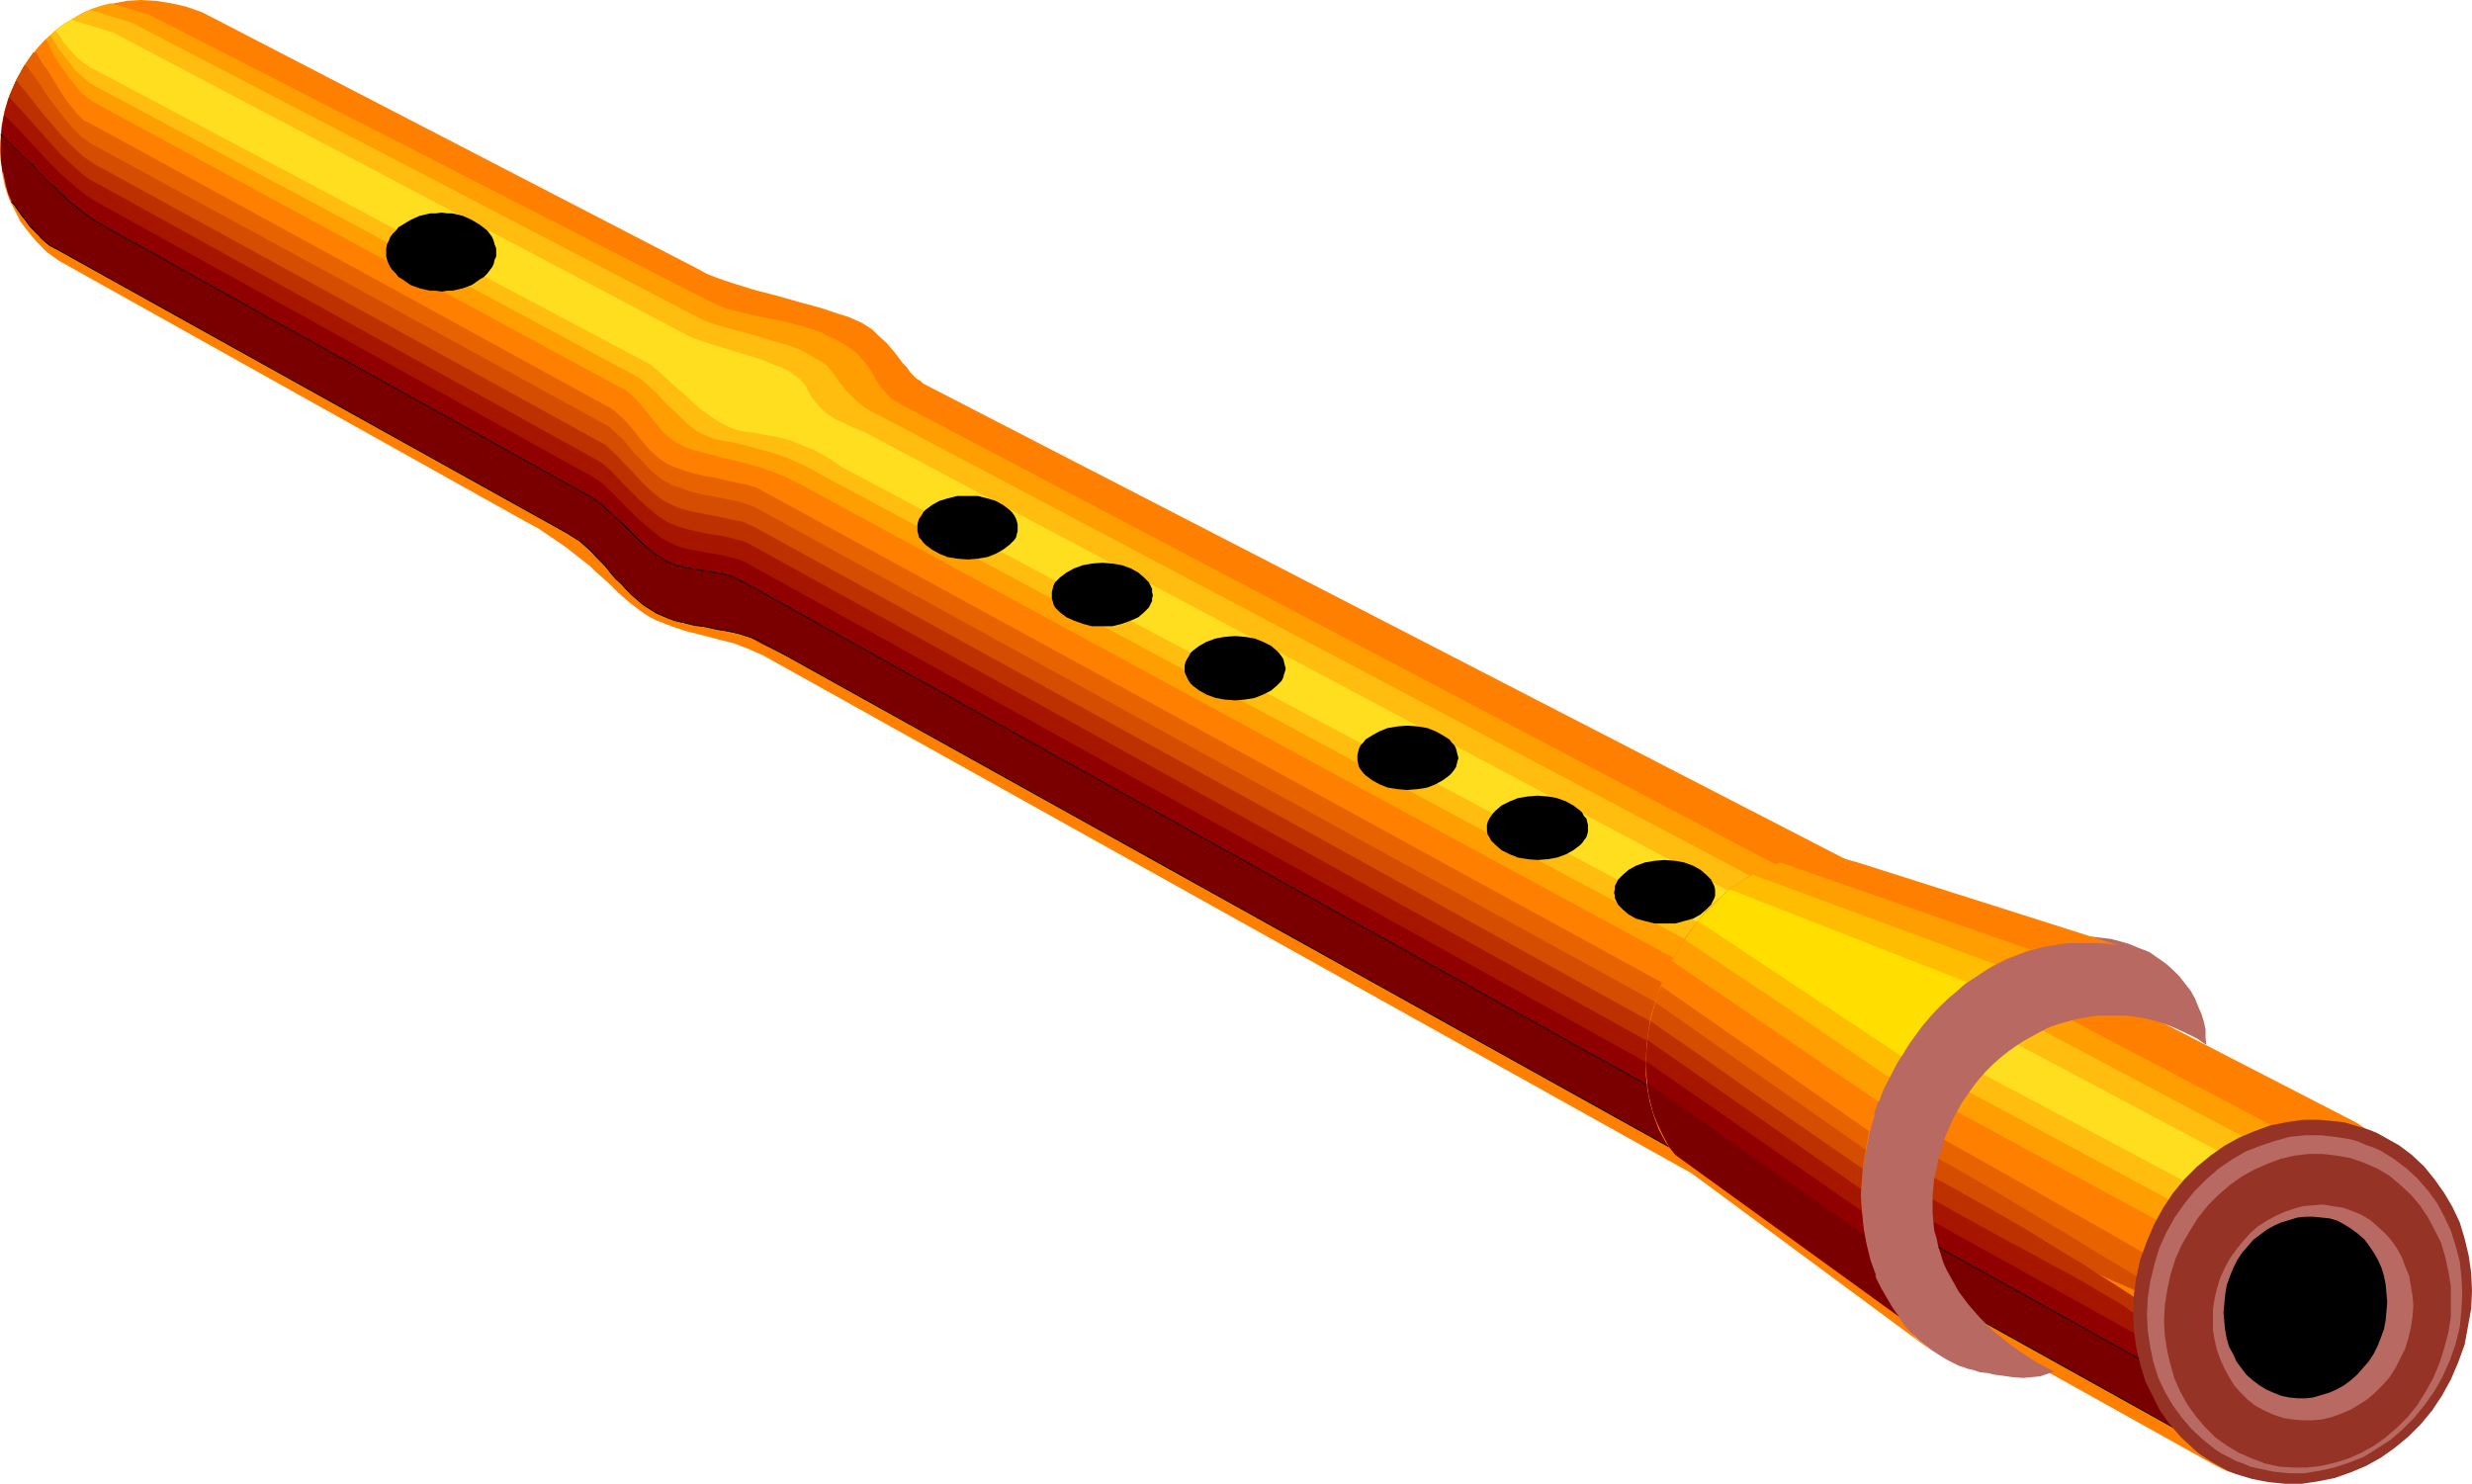 <?xml version="1.0" encoding="UTF-8" standalone="no"?>
<svg
   version="1.0"
   width="129.724mm"
   height="77.877mm"
   id="svg37"
   sodipodi:docname="Piccolo 1.wmf"
   xmlns:inkscape="http://www.inkscape.org/namespaces/inkscape"
   xmlns:sodipodi="http://sodipodi.sourceforge.net/DTD/sodipodi-0.dtd"
   xmlns="http://www.w3.org/2000/svg"
   xmlns:svg="http://www.w3.org/2000/svg">
  <sodipodi:namedview
     id="namedview37"
     pagecolor="#ffffff"
     bordercolor="#000000"
     borderopacity="0.25"
     inkscape:showpageshadow="2"
     inkscape:pageopacity="0.0"
     inkscape:pagecheckerboard="0"
     inkscape:deskcolor="#d1d1d1"
     inkscape:document-units="mm" />
  <defs
     id="defs1">
    <pattern
       id="WMFhbasepattern"
       patternUnits="userSpaceOnUse"
       width="6"
       height="6"
       x="0"
       y="0" />
  </defs>
  <path
     style="fill:#ff8000;fill-opacity:1;fill-rule:evenodd;stroke:none"
     d="M 40.077,2.423 36.845,1.292 33.936,0.646 30.866,0.162 27.957,0 25.21,0.162 22.624,0.646 20.038,1.292 17.614,2.1 15.352,3.231 13.251,4.523 11.15,5.977 9.373,7.593 7.595,9.37 5.979,11.308 4.686,13.247 3.394,15.508 2.424,17.609 1.454,20.032 0.808,22.293 0.323,24.717 0.162,27.14 0,29.724 l 0.162,2.423 0.323,2.423 0.485,2.423 0.808,2.423 1.131,2.262 1.131,2.262 1.616,2.1 1.616,1.939 2.101,2.1 2.262,1.615 92.758,51.856 2.424,1.292 2.101,1.454 1.939,1.292 1.616,1.131 1.616,1.292 1.454,1.131 1.454,1.131 1.131,1.131 2.424,2.1 2.101,2.1 2.424,2.1 1.293,0.969 1.293,0.969 1.293,0.808 1.293,0.646 2.909,1.131 2.909,0.969 3.232,0.808 3.07,0.808 3.232,0.808 2.909,1.131 1.454,0.646 1.454,0.646 288.132,160.738 1.293,0.646 1.131,0.485 1.293,0.323 1.293,0.323 1.293,0.323 1.454,0.162 h 1.293 l 1.454,-0.162 2.747,-0.323 2.747,-0.646 2.909,-1.131 2.747,-1.292 2.747,-1.454 2.747,-1.939 2.586,-1.939 2.424,-2.262 2.424,-2.585 2.262,-2.585 1.939,-2.746 1.939,-2.908 1.778,-3.069 1.293,-3.069 1.293,-3.231 0.97,-3.231 0.485,-3.231 0.323,-3.231 v -3.392 l -0.162,-1.615 -0.162,-1.615 -0.323,-1.454 -0.485,-1.777 -0.485,-1.454 -0.646,-1.615 -0.808,-1.454 -0.808,-1.615 -0.97,-1.454 -1.131,-1.454 -1.131,-1.292 -1.293,-1.454 -1.454,-1.292 -1.616,-1.454 -1.616,-1.292 -1.939,-1.131 -1.939,-1.131 -1.939,-1.292 -284.416,-146.684 -0.485,-0.485 -0.808,-0.485 -0.646,-0.646 -0.646,-0.646 -0.646,-0.969 -0.808,-0.808 -1.454,-1.939 -1.616,-1.939 -1.939,-1.777 -0.97,-0.969 -0.97,-0.646 -1.293,-0.808 -1.131,-0.485 -1.454,-0.646 -1.616,-0.485 -1.939,-0.646 -1.939,-0.646 -4.202,-1.131 -4.525,-1.292 -4.363,-1.131 -4.202,-1.292 -1.939,-0.646 -1.778,-0.646 -1.616,-0.646 -1.454,-0.808 z"
     id="path1" />
  <path
     style="fill:#ff9e00;fill-opacity:1;fill-rule:evenodd;stroke:none"
     d="M 8.726,8.077 10.019,6.946 11.474,5.654 13.09,4.523 14.706,3.554 16.322,2.585 18.099,1.777 20.038,1.131 21.978,0.646 29.573,2.908 141.4,60.095 l 1.131,0.485 1.454,0.646 1.616,0.323 1.616,0.485 3.717,0.808 4.04,0.808 3.878,0.969 2.101,0.646 1.939,0.646 1.778,0.969 1.778,0.808 1.778,1.131 1.616,1.131 0.97,1.131 1.131,1.292 0.97,1.454 0.808,1.454 0.808,1.292 1.131,1.292 0.97,1.131 1.293,0.808 283.123,148.945 2.101,1.131 3.555,2.1 1.778,0.969 1.454,0.969 1.616,1.131 2.586,1.939 1.293,0.969 1.131,0.969 0.97,0.808 0.97,0.969 1.616,1.777 1.293,1.777 0.97,1.777 0.808,1.615 0.323,1.454 0.323,1.454 -0.162,1.454 -0.323,1.292 -0.485,1.131 -0.808,1.131 -0.97,0.969 -1.293,0.969 -1.131,0.646 -1.616,0.646 -1.616,0.485 -1.778,0.485 -1.778,0.162 -1.939,0.162 h -2.101 l -2.101,-0.323 -2.262,-0.162 -2.262,-0.646 -2.262,-0.646 -2.262,-0.808 -2.262,-0.969 -2.262,-1.292 -293.627,-159.284 -2.586,-1.292 -2.424,-0.969 -2.747,-0.969 -2.747,-0.808 -5.333,-1.292 -5.494,-1.454 -1.293,-0.485 -1.293,-0.646 -1.131,-0.646 -0.97,-0.808 -0.808,-0.646 -0.808,-0.969 -1.293,-1.615 -1.454,-1.777 -1.454,-1.777 -0.808,-0.808 -0.97,-0.969 -1.131,-0.808 -1.293,-0.646 L 18.422,20.193 17.776,19.709 17.13,19.224 15.837,18.093 14.544,16.478 13.251,14.862 10.827,11.308 9.858,9.693 8.888,8.239 H 8.726 Z"
     id="path2" />
  <path
     style="fill:#ff8000;fill-opacity:1;fill-rule:evenodd;stroke:none"
     d="M 1.454,20.678 2.101,18.901 2.747,17.124 3.555,15.508 4.363,13.893 5.333,12.277 6.464,10.824 7.595,9.37 8.888,7.916 9.05,8.077 h 0.323 l 0.646,1.615 0.808,1.615 1.939,3.716 0.97,1.777 0.97,1.454 0.485,0.646 0.485,0.646 0.485,0.485 0.485,0.323 105.525,57.51 0.97,0.485 0.808,0.485 1.293,1.292 1.131,1.454 0.97,1.454 0.97,1.454 1.131,1.454 1.454,1.292 0.808,0.485 0.808,0.646 0.808,0.323 1.131,0.485 2.262,0.646 2.586,0.485 2.586,0.485 2.586,0.646 2.424,0.485 1.131,0.323 1.131,0.323 0.808,0.323 0.97,0.485 305.908,166.392 2.101,1.292 2.101,0.969 1.939,1.131 1.939,0.969 1.778,0.969 1.616,0.969 1.454,0.969 1.454,0.808 1.293,0.808 1.131,0.808 1.131,0.646 1.131,0.808 0.808,0.485 0.97,0.808 0.646,0.485 0.646,0.485 -1.293,1.939 -1.454,1.777 -1.131,-0.162 -1.131,-0.323 -1.131,-0.323 -1.293,-0.323 -2.747,-0.808 -2.909,-1.131 -3.07,-1.454 -3.232,-1.454 -3.394,-1.615 -3.394,-1.777 L 15.352,28.917 4.848,23.263 3.07,21.97 Z"
     id="path3" />
  <path
     style="fill:#ffbd0f;fill-opacity:1;fill-rule:evenodd;stroke:none"
     d="m 10.019,6.946 1.616,-1.454 1.939,-1.292 1.939,-1.131 2.262,-1.131 8.403,2.585 56.56,29.401 56.722,29.563 1.616,0.646 1.616,0.485 3.555,0.969 3.555,0.969 3.717,1.131 3.394,0.969 1.616,0.646 1.616,0.808 1.293,0.808 1.454,0.808 1.131,0.808 0.97,1.131 0.808,1.131 0.808,1.131 0.97,1.292 1.131,1.131 1.293,1.292 1.454,1.131 1.616,0.969 1.616,0.808 143.016,75.603 142.854,75.603 1.939,1.131 1.939,0.969 1.778,0.969 1.778,1.131 1.616,0.808 1.454,0.969 1.454,0.969 1.454,0.969 1.131,0.808 1.293,0.969 2.101,1.615 1.778,1.615 1.616,1.454 1.131,1.454 0.97,1.292 0.646,1.292 0.485,1.131 0.162,0.969 v 0.969 l -0.323,0.808 -0.485,0.808 -0.646,0.646 -0.808,0.485 -1.131,0.323 -1.131,0.323 -1.454,0.162 -1.454,0.162 h -1.616 l -1.616,-0.162 -1.939,-0.323 -1.939,-0.485 -2.101,-0.485 -1.939,-0.646 -2.262,-0.808 -2.101,-0.969 -2.262,-0.969 -2.262,-1.292 -147.379,-79.319 -147.541,-79.319 -2.262,-1.292 -2.101,-0.969 -2.424,-1.131 -2.424,-0.808 -5.171,-1.454 -2.586,-0.646 -2.747,-0.485 -1.454,-0.323 -1.293,-0.485 -1.131,-0.485 -1.131,-0.646 -1.131,-0.808 -0.97,-0.808 -1.778,-1.777 -1.939,-1.777 -1.939,-2.1 -2.101,-1.939 -1.131,-0.969 -1.293,-0.808 L 72.397,45.717 18.907,17.124 17.614,16.316 16.322,15.185 15.029,14.054 13.898,12.601 12.766,11.147 11.635,9.693 10.827,8.239 Z"
     id="path4" />
  <path
     style="fill:#ffde1f;fill-opacity:1;fill-rule:evenodd;stroke:none"
     d="m 10.989,6.139 1.454,-1.292 1.616,-0.969 8.403,2.585 114.897,60.58 3.878,1.292 3.717,1.131 3.717,1.131 1.616,0.485 1.778,0.646 1.454,0.646 1.454,0.485 1.293,0.646 1.131,0.808 0.97,0.646 0.808,0.808 0.646,0.808 0.323,0.808 0.808,1.292 0.808,1.131 0.97,1.131 1.293,1.131 1.454,0.969 1.778,0.808 1.939,0.969 2.101,0.808 288.617,153.307 2.747,1.454 2.747,1.454 2.586,1.454 2.262,1.292 2.101,1.292 2.101,1.131 1.778,1.131 1.778,1.131 1.454,0.969 1.454,0.969 1.131,0.969 1.131,0.808 0.97,0.808 0.808,0.646 0.646,0.646 0.485,0.646 -0.162,1.454 -0.323,1.454 h -0.808 -0.646 l -1.131,-0.162 -0.97,-0.162 -1.131,-0.323 -1.131,-0.323 -1.454,-0.485 -1.293,-0.485 -1.454,-0.485 -1.616,-0.646 -1.616,-0.808 -1.616,-0.646 -3.555,-1.777 -3.717,-1.939 -296.374,-157.669 -1.939,-1.292 -1.778,-1.131 -2.101,-1.131 -2.101,-0.808 -2.262,-0.969 -2.424,-0.646 -2.747,-0.485 -2.747,-0.485 -1.454,-0.162 -1.293,-0.323 -1.454,-0.485 -1.293,-0.646 -1.131,-0.646 -1.293,-0.808 -2.424,-1.777 -2.262,-2.1 -2.424,-2.1 -2.262,-2.1 -2.586,-2.262 L 19.23,14.054 17.938,13.408 16.806,12.601 15.514,11.631 14.544,10.662 12.605,8.4 11.797,7.108 Z"
     id="path5" />
  <path
     style="fill:#e86300;fill-opacity:1;fill-rule:evenodd;stroke:none"
     d="m 0.808,22.778 0.485,-1.615 0.485,-1.615 0.646,-1.615 0.646,-1.615 0.808,-1.615 0.808,-1.454 0.97,-1.454 0.97,-1.454 0.646,0.162 0.97,1.777 1.293,1.777 2.424,4.039 1.293,1.939 1.454,1.777 0.646,0.808 0.646,0.646 0.646,0.646 0.808,0.323 52.035,28.432 51.874,28.432 0.646,0.485 0.485,0.485 1.293,1.131 1.293,1.454 1.293,1.615 1.293,1.615 1.454,1.615 1.616,1.454 1.778,1.131 0.97,0.485 0.97,0.323 2.424,0.808 2.586,0.646 2.747,0.485 2.586,0.646 2.262,0.485 1.131,0.162 0.808,0.323 0.808,0.162 0.646,0.323 88.718,48.464 88.557,48.464 9.211,5.008 8.888,4.846 8.726,4.846 8.565,4.846 8.242,4.523 8.242,4.685 7.918,4.523 7.757,4.362 7.757,4.362 7.595,4.362 7.434,4.2 7.272,4.2 14.544,8.077 14.382,7.916 0.97,0.485 0.808,0.323 1.454,0.808 1.131,0.646 0.808,0.485 0.485,0.323 0.323,0.323 v 0.323 h -0.323 -0.485 l -0.808,-0.162 -0.97,-0.162 -1.131,-0.323 -1.454,-0.323 -1.616,-0.485 -1.778,-0.646 -1.939,-0.646 -2.101,-0.808 -2.262,-0.808 -2.424,-0.969 -2.586,-0.969 -2.747,-1.131 -2.747,-1.131 -2.909,-1.292 -2.909,-1.292 -3.232,-1.454 -3.07,-1.454 -3.232,-1.454 -3.232,-1.777 -6.787,-3.392 -6.787,-3.716 L 356.489,218.895 309.948,193.855 263.408,168.654 217.029,143.453 193.435,130.529 146.571,104.197 122.977,91.112 68.842,61.711 14.706,32.148 11.958,30.532 9.373,28.755 6.626,26.978 3.878,25.201 2.262,24.07 Z"
     id="path6" />
  <path
     style="fill:#d44d00;fill-opacity:1;fill-rule:evenodd;stroke:none"
     d="M 0.323,25.363 0.646,23.747 0.97,21.97 1.454,20.516 1.939,18.901 2.586,17.285 3.232,15.831 4.04,14.378 4.848,12.924 h 0.323 l 1.454,1.939 1.454,2.1 1.454,2.262 1.616,2.1 1.616,2.1 1.778,2.1 1.616,1.615 0.97,0.646 0.808,0.646 51.389,27.947 51.227,28.109 0.646,0.485 0.485,0.485 1.454,1.292 0.646,0.646 0.646,0.808 1.454,1.777 1.616,1.615 1.454,1.615 1.778,1.454 0.808,0.646 0.97,0.485 0.808,0.485 1.131,0.323 2.262,0.808 2.424,0.646 2.586,0.485 2.586,0.485 2.262,0.485 0.97,0.323 0.97,0.323 0.646,0.162 0.646,0.323 100.838,55.41 100.838,55.41 4.525,2.423 4.363,2.262 4.202,2.423 4.04,2.262 4.04,2.262 3.878,2.1 3.878,2.1 3.555,2.262 3.555,1.939 3.555,2.1 3.394,1.939 3.232,1.939 3.232,1.939 3.232,1.939 5.979,3.554 2.909,1.777 2.909,1.777 5.656,3.392 5.333,3.231 5.171,3.069 5.01,3.069 5.01,2.746 5.01,2.908 4.686,2.585 -0.323,-0.323 -0.646,-0.323 -0.97,-0.646 -1.293,-0.485 -1.293,-0.646 -1.616,-0.808 -1.778,-0.969 -2.101,-0.808 -1.131,-0.485 -1.131,-0.646 -2.424,-1.131 -2.586,-1.131 -2.747,-1.292 -2.909,-1.292 -3.07,-1.292 -3.232,-1.615 -3.394,-1.454 -3.555,-1.615 -3.555,-1.615 -3.878,-1.777 -3.717,-1.939 -4.04,-1.777 -4.04,-1.939 -4.202,-2.1 -4.202,-2.1 -8.565,-4.2 -8.888,-4.523 -8.888,-4.846 -9.05,-5.008 -19.069,-10.177 -19.069,-10.339 -38.299,-20.193 -38.299,-20.355 -19.23,-10.177 -18.907,-10.339 -10.019,-5.493 -9.858,-5.654 -19.554,-11.47 -19.715,-11.308 -9.858,-5.654 -9.858,-5.493 L 67.549,64.78 14.059,35.702 12.605,34.732 11.15,33.763 8.403,31.501 5.656,29.24 2.909,27.14 1.616,26.17 0.97,25.686 Z"
     id="path7" />
  <path
     style="fill:#bd3100;fill-opacity:1;fill-rule:evenodd;stroke:none"
     d="m 0.162,27.947 0.323,-3.069 0.646,-3.069 0.808,-3.069 0.646,-1.292 0.646,-1.454 1.778,2.1 1.778,2.262 1.778,2.262 1.939,2.262 1.939,2.262 2.101,2.1 1.939,1.777 0.97,0.646 1.131,0.808 50.419,27.624 50.419,27.786 0.808,0.485 0.646,0.646 1.454,1.292 1.454,1.615 1.616,1.615 1.616,1.777 1.778,1.777 1.778,1.454 0.808,0.646 0.97,0.485 0.97,0.485 0.97,0.485 2.262,0.646 2.262,0.485 2.586,0.485 2.262,0.485 2.101,0.485 1.131,0.162 0.97,0.323 0.646,0.323 0.808,0.323 112.958,62.195 112.797,62.518 4.363,2.262 4.202,2.262 3.878,2.1 3.717,2.1 3.717,2.1 3.394,1.939 3.394,1.939 3.07,1.939 2.909,1.777 2.909,1.777 2.747,1.615 2.424,1.615 2.586,1.615 2.262,1.454 2.262,1.454 2.101,1.454 1.939,1.292 2.101,1.292 1.778,1.292 1.778,1.131 1.616,1.292 1.616,0.969 3.07,2.1 2.747,1.939 2.747,1.615 2.586,1.615 2.586,1.454 -2.747,-1.615 -2.747,-1.454 -2.909,-1.777 -3.07,-1.615 -3.394,-1.777 -3.555,-1.777 -3.555,-1.939 -3.878,-1.939 -3.878,-2.1 -4.04,-2.1 -4.202,-2.1 -4.363,-2.262 -4.525,-2.262 -4.525,-2.262 -4.686,-2.423 -4.848,-2.423 -4.848,-2.423 -5.01,-2.585 -5.171,-2.585 -5.171,-2.585 -10.504,-5.331 -10.827,-5.654 -10.989,-5.816 -11.15,-5.977 -11.474,-5.977 -11.312,-6.3 -14.706,-8.077 -15.029,-7.754 -60.277,-31.017 -15.029,-7.754 -14.867,-8.077 -8.08,-4.523 -7.918,-4.685 -15.837,-9.693 -15.675,-9.693 -7.918,-4.685 -8.08,-4.523 L 66.094,68.011 13.251,39.094 11.635,38.125 10.181,36.832 7.272,34.248 4.525,31.501 3.07,30.209 1.778,29.078 Z"
     id="path8" />
  <path
     style="fill:#a61500;fill-opacity:1;fill-rule:evenodd;stroke:none"
     d="m 0.162,30.694 v -2.908 l 0.323,-2.908 0.485,-2.908 0.808,-2.746 2.101,2.262 4.202,4.685 2.101,2.423 2.101,2.262 2.262,2.1 2.262,1.939 1.131,0.808 1.293,0.646 49.611,27.463 49.611,27.463 0.808,0.485 0.808,0.646 1.454,1.292 1.616,1.777 1.778,1.777 1.778,1.777 1.939,1.777 1.778,1.454 0.97,0.646 0.97,0.646 1.939,0.808 2.101,0.646 2.262,0.485 2.262,0.485 2.262,0.323 2.101,0.485 1.939,0.485 0.808,0.323 0.646,0.323 125.24,69.303 62.378,34.571 62.539,34.732 4.04,2.1 4.04,2.262 3.717,1.939 3.394,1.939 3.232,1.939 3.07,1.777 2.747,1.777 2.424,1.454 2.424,1.615 2.262,1.454 2.101,1.454 1.778,1.292 1.616,1.131 1.454,1.292 1.454,0.969 1.293,0.969 0.97,0.969 0.97,0.808 0.97,0.808 0.808,0.808 0.646,0.646 0.485,0.646 0.485,0.485 0.323,0.485 0.646,0.808 0.485,0.485 0.162,0.485 h 0.323 l -4.848,-2.585 -4.848,-2.746 -5.01,-2.746 -5.171,-2.908 -5.171,-2.908 -5.333,-2.908 -5.494,-2.908 -5.494,-3.069 -5.656,-2.908 -11.635,-6.3 -11.797,-6.3 -6.141,-3.231 -12.443,-6.623 -12.605,-6.623 -6.464,-3.392 -6.464,-3.554 -13.09,-6.946 -13.251,-7.108 -13.413,-7.27 -13.574,-7.27 -13.574,-7.431 -13.574,-7.593 -10.666,-5.654 -10.827,-5.493 -10.989,-5.331 -10.989,-5.331 -22.139,-10.662 -10.827,-5.654 -10.666,-5.654 -6.302,-3.554 -5.979,-3.716 -5.979,-3.877 -5.979,-4.039 -11.797,-7.916 -5.979,-3.716 -6.302,-3.554 L 64.64,71.08 12.605,42.325 10.827,41.356 9.373,40.063 7.757,38.609 6.302,37.156 3.394,33.925 2.101,32.471 0.646,31.017 Z"
     id="path9" />
  <path
     style="fill:#910000;fill-opacity:1;fill-rule:evenodd;stroke:none"
     d="M 0.485,34.086 0.162,31.178 v -2.746 l 0.162,-2.908 0.485,-2.746 2.262,2.262 2.262,2.423 4.686,5.008 2.262,2.262 2.424,2.1 2.424,1.939 1.293,0.808 1.293,0.808 49.126,27.14 48.803,27.14 0.808,0.485 0.808,0.646 0.808,0.646 0.808,0.808 1.778,1.777 1.778,1.777 1.939,1.939 2.101,1.777 1.939,1.615 0.808,0.646 0.97,0.485 1.939,0.969 2.101,0.646 4.363,0.808 2.101,0.323 1.939,0.485 1.939,0.485 0.808,0.323 0.646,0.323 137.36,76.25 137.037,76.088 2.101,1.131 1.939,1.131 3.717,1.939 3.394,1.939 3.07,1.777 2.909,1.615 2.586,1.615 2.262,1.454 1.939,1.292 1.778,1.292 1.616,1.131 1.293,1.131 1.131,0.969 0.97,0.969 0.646,0.808 0.485,0.646 0.485,0.485 0.162,0.646 v 0.323 l -0.162,0.485 -0.162,0.162 -0.485,0.162 -0.485,0.162 h -1.293 l -0.808,-0.162 -0.808,-0.162 -0.808,-0.323 -1.131,-0.323 -1.939,-0.808 -2.262,-1.131 -13.898,-7.754 -14.059,-7.916 -14.382,-7.916 -14.544,-8.077 -14.867,-8.077 -14.867,-8.239 -15.029,-8.239 -15.352,-8.4 -15.514,-8.4 -15.352,-8.4 -15.675,-8.562 -15.837,-8.723 -31.512,-17.285 -31.835,-17.608 -3.232,-1.615 -3.232,-1.615 -6.787,-3.231 -6.787,-2.908 -6.949,-2.908 -7.11,-3.069 -6.787,-2.908 -6.787,-3.231 -3.232,-1.615 -3.232,-1.777 -2.262,-1.131 -2.101,-1.454 -4.202,-2.746 -4.04,-3.069 -4.04,-3.231 -3.878,-3.069 -4.202,-3.069 -4.04,-2.746 -2.101,-1.292 -2.262,-1.292 L 63.186,74.15 11.635,45.879 10.181,44.748 8.726,43.617 7.272,42.163 5.818,40.548 3.07,37.156 1.778,35.54 Z"
     id="path10" />
  <path
     style="fill:#7a0000;fill-opacity:1;fill-rule:evenodd;stroke:none"
     d="M 2.262,39.902 1.616,38.448 1.131,36.671 0.808,35.055 0.485,33.44 0.162,31.825 V 30.048 28.432 26.817 l 4.848,4.846 4.848,4.846 2.586,2.262 2.424,2.262 2.586,1.939 2.747,1.615 96.313,53.633 0.97,0.485 0.97,0.646 1.939,1.615 1.939,1.777 1.939,1.939 1.939,1.939 1.939,1.777 1.939,1.615 1.131,0.646 0.808,0.646 1.939,0.808 1.939,0.485 1.939,0.485 3.878,0.485 1.939,0.485 1.939,0.485 1.939,0.969 298.636,166.231 2.101,1.131 2.101,1.131 1.939,1.131 1.939,0.969 1.778,0.969 1.616,0.969 1.616,0.808 1.293,0.969 -2.909,1.131 -2.909,1.131 -2.909,0.646 -1.454,0.162 h -1.293 l -3.555,-1.615 -3.394,-1.939 -290.556,-161.707 -1.131,-0.646 -1.293,-0.485 -2.586,-0.808 -2.747,-0.485 -2.909,-0.646 -2.909,-0.485 -2.909,-0.646 -2.586,-0.808 -1.131,-0.485 -1.131,-0.485 -1.293,-0.808 -1.293,-0.808 -2.262,-1.939 -2.101,-2.1 -2.101,-2.262 -1.939,-2.262 -2.262,-2.262 -2.101,-1.939 -1.293,-0.808 -1.293,-0.808 L 10.989,49.272 9.696,48.625 8.565,47.656 7.434,46.525 6.302,45.394 4.202,42.648 Z"
     id="path11" />
  <path
     style="fill:none;stroke:#000000;stroke-width:0.162px;stroke-linecap:round;stroke-linejoin:round;stroke-miterlimit:4;stroke-dasharray:none;stroke-opacity:1"
     d="m 2.262,40.063 0.646,0.646 0.646,0.969 0.808,1.131 0.808,0.969 0.646,0.969 0.808,0.808 0.97,0.969 0.646,0.808 0.97,0.808 0.808,0.646 0.97,0.485 101.323,56.38 1.293,0.808 1.293,0.808 1.131,0.969 1.131,0.969 0.97,1.131 1.131,1.131 0.97,0.969 0.97,1.292 0.97,1.131 1.131,0.969 0.97,1.131 1.131,1.131 1.131,0.969 1.131,0.969 1.293,0.808 1.293,0.808 1.131,0.485 1.131,0.485 1.293,0.485 1.454,0.323 1.293,0.323 1.293,0.323 1.616,0.162 1.454,0.323 1.454,0.323 1.454,0.162 1.454,0.323 1.293,0.323 1.454,0.485 1.131,0.323 1.293,0.485 1.131,0.646 290.556,161.707 4.525,2.423 2.424,1.131 -2.424,-1.131 -4.525,-2.423 -290.556,-161.707 -1.131,-0.646 -1.293,-0.485 -1.131,-0.323 -1.454,-0.485 -1.293,-0.323 -1.454,-0.323 -1.454,-0.162 -1.454,-0.323 -1.454,-0.323 -1.616,-0.162 -1.293,-0.323 -1.293,-0.323 -1.454,-0.323 -1.293,-0.485 -1.131,-0.485 -1.131,-0.485 -1.293,-0.808 -1.293,-0.808 -1.131,-0.969 -1.131,-0.969 -1.131,-1.131 -0.97,-1.131 -1.131,-0.969 -0.97,-1.131 -0.97,-1.292 -0.97,-0.969 -1.131,-1.131 -0.97,-1.131 -1.131,-0.969 -1.131,-0.969 -1.293,-0.808 -1.293,-0.808 L 10.989,49.272 10.019,48.787 9.211,48.141 8.242,47.333 7.595,46.525 6.626,45.556 5.818,44.748 5.171,43.779 4.363,42.81 3.555,41.679 2.909,40.71 2.262,40.063"
     id="path12" />
  <path
     style="fill:none;stroke:#000000;stroke-width:0.162px;stroke-linecap:round;stroke-linejoin:round;stroke-miterlimit:4;stroke-dasharray:none;stroke-opacity:1"
     d="m 460.559,289.813 -1.131,-0.808 -5.979,-3.392 -7.272,-3.877 -298.636,-166.231 -0.97,-0.485 -0.97,-0.485 -0.97,-0.323 -0.97,-0.323 -0.808,-0.162 -0.97,-0.162 -0.97,-0.162 -1.131,-0.162 -0.97,-0.162 -0.97,-0.162 -0.97,-0.162 -0.97,-0.162 -0.97,-0.323 -0.97,-0.162 -0.97,-0.485 -0.97,-0.323 -0.97,-0.808 -0.97,-0.485 -0.97,-0.808 -0.97,-0.808 -0.97,-0.808 -0.97,-0.969 -0.97,-0.969 -0.97,-0.969 -0.97,-0.969 -0.97,-0.808 -0.97,-0.969 -0.97,-0.808 -0.97,-0.969 -0.97,-0.646 -0.97,-0.808 -0.97,-0.485 L 20.2,44.587 18.584,43.617 16.968,42.487 15.514,41.356 13.898,40.063 12.443,38.771 10.989,37.317 9.373,35.863 7.918,34.409 6.626,32.955 5.01,31.501 3.555,30.048 2.101,28.594 0.646,27.14 0.162,26.655 l 0.485,0.485 1.454,1.454 1.454,1.454 1.454,1.454 1.616,1.454 1.293,1.454 1.454,1.454 1.616,1.454 1.454,1.454 1.454,1.292 1.616,1.292 1.454,1.131 1.616,1.131 1.616,0.969 96.313,53.633 0.97,0.485 0.97,0.808 0.97,0.646 0.97,0.969 0.97,0.808 0.97,0.969 0.97,0.808 0.97,0.969 0.97,0.969 0.97,0.969 0.97,0.969 0.97,0.808 0.97,0.808 0.97,0.808 0.97,0.485 0.97,0.808 0.97,0.323 0.97,0.485 0.97,0.162 0.97,0.323 0.97,0.162 0.97,0.162 0.97,0.162 0.97,0.162 1.131,0.162 0.97,0.162 0.97,0.162 0.808,0.162 0.97,0.323 0.97,0.323 0.97,0.485 0.97,0.485 298.636,166.231 7.272,3.877 5.979,3.392 1.131,0.808"
     id="path13" />
  <path
     style="fill:#943326;fill-opacity:1;fill-rule:evenodd;stroke:none"
     d="m 469.771,224.064 1.616,0.646 1.454,0.808 1.454,0.808 1.454,0.808 1.293,0.969 1.293,0.969 2.424,2.262 2.101,2.585 1.939,2.746 1.616,2.746 1.454,3.069 0.97,3.231 0.808,3.392 0.485,3.392 0.162,3.554 -0.162,3.554 -0.646,3.554 -0.646,3.554 -0.646,1.777 -0.646,1.777 -1.454,3.392 -1.778,3.231 -1.939,2.908 -2.262,2.746 -2.424,2.423 -2.747,2.262 -2.747,1.939 -2.909,1.615 -3.07,1.292 -3.232,1.131 -3.232,0.646 -3.232,0.485 h -3.232 l -3.232,-0.323 -1.778,-0.323 -1.616,-0.323 -1.616,-0.485 -1.616,-0.485 -1.616,-0.646 -1.454,-0.808 -1.454,-0.808 -1.293,-0.808 -1.454,-0.969 -1.293,-1.131 -2.262,-2.1 -2.262,-2.585 -1.939,-2.746 -1.454,-2.908 -1.454,-2.908 -0.97,-3.231 -0.808,-3.392 -0.485,-3.392 -0.162,-3.554 0.162,-3.554 0.485,-3.554 0.808,-3.554 0.646,-1.777 0.646,-1.777 1.454,-3.392 1.778,-3.231 1.939,-2.908 2.262,-2.746 2.424,-2.423 2.747,-2.262 2.747,-1.939 2.909,-1.615 3.07,-1.292 3.07,-1.131 3.232,-0.646 3.394,-0.485 h 3.232 l 3.232,0.323 1.616,0.162 1.616,0.485 1.616,0.485 z"
     id="path14" />
  <path
     style="fill:#b86961;fill-opacity:1;fill-rule:evenodd;stroke:none"
     d="m 419.998,186.586 2.262,0.646 1.939,0.808 2.101,0.808 1.616,1.131 1.616,1.131 1.454,1.292 1.293,1.292 1.131,1.454 1.131,1.454 0.808,1.454 0.646,1.615 0.646,1.454 0.485,1.615 0.323,1.454 v 1.615 l 0.162,1.454 -1.939,-1.292 -1.939,-0.969 -2.101,-0.969 -1.939,-0.808 -1.939,-0.646 -1.939,-0.485 -1.939,-0.323 -2.101,-0.323 h -1.939 -1.939 -1.939 l -1.939,0.323 -1.939,0.323 -1.778,0.485 -1.778,0.485 -1.939,0.646 -1.616,0.808 -1.778,0.969 -1.778,0.969 -1.454,0.969 -1.616,1.131 -1.616,1.292 -1.454,1.292 -1.293,1.292 -1.293,1.454 -1.293,1.615 -1.131,1.615 -1.131,1.615 -1.939,3.554 -0.808,1.939 -0.808,1.777 -0.485,2.1 -0.646,1.777 -0.323,1.939 -0.485,1.777 -0.162,1.777 -0.162,1.777 v 3.554 l 0.162,1.777 0.162,1.615 0.485,1.615 0.323,1.615 0.485,1.454 0.485,1.615 0.646,1.454 0.808,1.454 1.616,2.908 1.939,2.585 2.262,2.585 2.424,2.423 2.747,2.262 2.909,2.1 3.232,2.1 3.394,1.777 -1.293,0.485 -1.454,0.485 -1.616,0.162 -1.778,0.162 -2.101,-0.162 -2.262,-0.323 -1.293,-0.162 -1.293,-0.323 -1.616,-0.162 -1.454,-0.485 -0.808,-0.162 -0.97,-0.323 -0.97,-0.323 -1.939,-0.969 -1.131,-0.646 -2.262,-1.454 -2.262,-1.777 -1.293,-1.131 -1.131,-0.969 -1.131,-1.292 -0.97,-1.292 -1.131,-1.292 -0.97,-1.454 -0.97,-1.615 -0.808,-1.615 -0.808,-1.777 -0.808,-1.777 -0.646,-1.939 -0.485,-2.1 -0.485,-2.1 -0.323,-2.262 -0.162,-2.423 -0.162,-2.423 v -2.585 l 0.323,-2.746 0.323,-2.746 0.485,-2.908 0.646,-3.069 0.97,-3.231 0.97,-3.069 1.131,-2.908 1.131,-2.746 1.293,-2.585 1.293,-2.585 1.293,-2.262 1.454,-2.1 1.454,-2.1 1.616,-1.777 1.616,-1.615 1.616,-1.615 1.616,-1.454 1.778,-1.292 1.616,-1.292 1.778,-0.969 1.778,-0.969 1.778,-0.808 1.778,-0.808 1.616,-0.646 1.778,-0.646 1.778,-0.323 1.616,-0.323 1.778,-0.323 1.616,-0.162 3.232,-0.323 2.909,0.162 2.747,0.323 1.293,0.162 z"
     id="path15" />
  <path
     style="fill:#b86961;fill-opacity:1;fill-rule:evenodd;stroke:none"
     d="m 469.286,227.134 1.454,0.485 1.454,0.646 1.293,0.808 1.293,0.808 2.586,1.939 2.101,1.939 2.101,2.423 1.778,2.423 1.454,2.746 1.293,2.746 0.97,3.069 0.808,3.069 0.323,3.069 0.162,3.231 -0.162,3.392 -0.323,3.231 -0.808,3.392 -1.131,3.231 -1.454,3.231 -1.616,2.908 -1.939,2.746 -2.101,2.585 -2.262,2.262 -2.424,2.1 -2.747,1.777 -2.586,1.615 -2.909,1.131 -2.909,0.969 -2.909,0.646 -3.07,0.485 h -3.07 l -3.07,-0.323 -3.07,-0.646 -1.454,-0.323 -1.454,-0.646 -1.454,-0.485 -1.454,-0.808 -1.293,-0.646 -1.293,-0.808 -2.424,-1.939 -2.262,-2.1 -1.939,-2.262 -1.778,-2.423 -1.616,-2.746 -1.293,-2.746 -0.97,-3.069 -0.646,-3.069 -0.485,-3.231 -0.162,-3.231 0.162,-3.231 0.485,-3.231 0.808,-3.392 0.97,-3.231 1.454,-3.231 1.616,-2.908 1.939,-2.746 2.101,-2.585 2.262,-2.262 2.424,-2.1 2.586,-1.777 2.747,-1.615 2.909,-1.131 2.909,-0.969 2.909,-0.808 3.07,-0.323 h 3.07 l 2.909,0.323 3.07,0.485 1.616,0.485 z"
     id="path16" />
  <path
     style="fill:#943326;fill-opacity:1;fill-rule:evenodd;stroke:none"
     d="m 468.963,230.688 2.586,1.131 2.424,1.454 2.101,1.777 2.101,1.939 1.778,2.1 1.616,2.423 1.293,2.423 1.293,2.585 0.808,2.746 0.646,2.908 0.485,2.908 v 3.069 3.069 l -0.485,3.069 -0.808,3.069 -0.97,3.069 -1.293,3.069 -1.454,2.585 -1.616,2.585 -1.939,2.423 -2.101,2.1 -2.262,1.939 -2.262,1.615 -2.586,1.454 -2.586,1.131 -2.586,0.808 -2.747,0.646 -2.747,0.323 h -2.747 l -2.747,-0.162 -2.909,-0.646 -2.586,-0.969 -2.586,-1.131 -2.424,-1.454 -2.262,-1.615 -2.101,-2.1 -1.778,-2.1 -1.616,-2.262 -1.454,-2.585 -1.131,-2.585 -0.808,-2.746 -0.646,-2.746 -0.485,-3.069 -0.162,-2.908 0.162,-3.069 0.485,-3.069 0.646,-3.069 0.97,-3.069 1.293,-2.908 1.616,-2.746 1.616,-2.585 1.939,-2.423 2.101,-2.1 2.262,-1.939 2.262,-1.615 2.586,-1.454 2.586,-1.131 2.586,-0.969 2.747,-0.646 2.747,-0.323 h 2.909 l 2.747,0.323 2.747,0.485 z"
     id="path17" />
  <path
     style="fill:#b86961;fill-opacity:1;fill-rule:evenodd;stroke:none"
     d="m 466.539,240.219 1.939,0.808 1.616,0.969 1.454,1.292 1.454,1.292 1.293,1.454 1.131,1.615 0.97,1.777 0.646,1.777 0.808,1.939 0.323,1.939 0.323,1.939 0.162,1.939 -0.162,2.262 -0.323,2.1 -0.485,2.1 -0.646,2.1 -0.97,1.939 -0.97,1.939 -1.131,1.777 -1.454,1.615 -1.454,1.454 -1.454,1.292 -1.778,1.131 -1.616,0.969 -1.939,0.808 -1.778,0.646 -1.939,0.485 -1.939,0.162 h -1.939 l -1.939,-0.162 -1.939,-0.323 -1.939,-0.646 -1.778,-0.808 -1.778,-0.969 -1.454,-1.131 -1.454,-1.454 -1.293,-1.454 -0.97,-1.615 -0.97,-1.777 -0.808,-1.777 -0.646,-1.777 -0.485,-2.1 -0.323,-1.939 v -2.1 -1.939 l 0.323,-2.1 0.485,-2.1 0.646,-2.1 0.97,-2.1 0.97,-1.777 1.293,-1.777 1.293,-1.615 1.454,-1.615 1.454,-1.292 1.778,-1.131 1.778,-0.969 1.778,-0.808 1.939,-0.646 1.778,-0.485 1.939,-0.162 1.939,-0.162 1.939,0.323 2.101,0.323 z"
     id="path18" />
  <path
     style="fill:#000000;fill-opacity:1;fill-rule:evenodd;stroke:none"
     d="m 463.63,242.157 1.454,0.808 1.293,0.808 1.293,0.969 1.293,1.131 0.97,1.292 0.97,1.454 0.808,1.454 0.646,1.454 0.485,1.615 0.323,1.615 0.162,1.777 0.162,1.777 -0.162,1.777 -0.162,1.777 -0.323,1.777 -0.646,1.777 -0.646,1.615 -0.808,1.615 -0.97,1.454 -1.131,1.292 -1.131,1.292 -1.293,1.131 -1.293,0.969 -1.454,0.808 -1.454,0.646 -1.616,0.485 -1.616,0.485 -1.454,0.162 h -1.616 l -1.616,-0.162 -1.616,-0.323 -1.616,-0.646 -1.454,-0.646 -1.293,-0.808 -1.293,-0.969 -1.293,-1.131 -0.97,-1.292 -0.97,-1.292 -0.646,-1.454 -0.808,-1.454 -0.485,-1.615 -0.323,-1.777 -0.162,-1.615 -0.162,-1.777 0.162,-1.777 0.162,-1.777 0.323,-1.939 0.646,-1.777 0.646,-1.615 0.808,-1.615 0.97,-1.454 1.131,-1.292 1.131,-1.292 1.293,-0.969 1.293,-0.969 1.454,-0.808 1.454,-0.646 1.616,-0.485 1.616,-0.485 1.616,-0.162 h 1.454 l 1.616,0.162 1.616,0.162 z"
     id="path19" />
  <path
     style="fill:#ff8000;fill-opacity:1;fill-rule:evenodd;stroke:none"
     d="m 420.321,187.555 -51.874,-16.478 -2.909,-0.808 -2.909,-0.323 h -2.747 l -2.747,0.323 -2.747,0.485 -2.586,0.808 -2.424,0.969 -2.586,1.292 -2.262,1.615 -2.262,1.615 -2.101,1.939 -2.101,2.1 -1.778,2.262 -1.778,2.262 -1.616,2.585 -1.454,2.585 -1.293,2.585 -0.97,2.746 -0.97,2.908 -0.808,2.746 -0.485,2.908 -0.323,2.908 -0.162,2.908 v 2.746 l 0.323,2.908 0.485,2.585 0.808,2.746 0.97,2.585 1.293,2.423 1.616,2.262 1.778,2.262 2.101,1.939 47.187,34.894 -1.454,-1.292 -1.454,-1.131 -1.293,-1.292 -1.131,-1.292 -0.97,-1.454 -1.131,-1.454 -0.97,-1.454 -0.808,-1.615 -1.616,-3.069 -1.131,-3.231 -0.97,-3.392 -0.646,-3.392 -0.323,-3.554 v -3.554 l 0.162,-3.554 0.485,-3.554 0.646,-3.554 0.808,-3.554 1.131,-3.392 1.454,-3.392 1.616,-3.231 1.778,-3.231 2.101,-3.069 2.101,-2.908 2.424,-2.746 2.586,-2.423 2.747,-2.423 2.909,-2.1 3.07,-1.777 3.232,-1.615 3.394,-1.292 1.616,-0.485 1.778,-0.485 1.939,-0.323 1.778,-0.323 1.778,-0.162 h 1.939 1.939 1.939 l 1.939,0.162 z"
     id="path20" />
  <path
     style="fill:#ff9e00;fill-opacity:1;fill-rule:evenodd;stroke:none"
     d="m 331.603,190.624 1.939,-3.392 2.101,-3.231 2.424,-2.908 1.293,-1.454 1.454,-1.292 1.293,-1.131 1.454,-1.292 1.454,-0.969 1.616,-0.969 1.616,-0.969 1.616,-0.808 1.616,-0.646 1.616,-0.485 49.611,17.285 -2.586,0.969 -2.424,0.969 -2.424,1.292 -2.424,1.454 -2.262,1.454 -2.101,1.615 -2.101,1.939 -1.939,1.777 -1.939,2.1 -1.778,2.1 -1.616,2.262 -1.454,2.423 -1.454,2.262 -1.293,2.585 -1.293,2.423 -0.97,2.585 z"
     id="path21" />
  <path
     style="fill:#ffbd00;fill-opacity:1;fill-rule:evenodd;stroke:none"
     d="m 334.188,186.424 1.293,-1.939 1.454,-1.939 1.616,-1.777 1.616,-1.777 1.778,-1.615 1.778,-1.454 1.939,-1.292 1.939,-1.131 24.078,8.885 24.078,8.885 -1.616,0.969 -1.616,1.131 -3.232,2.1 -2.909,2.585 -2.747,2.746 -2.586,2.908 -2.262,3.231 -2.101,3.231 -1.939,3.554 -20.2,-13.731 z"
     id="path22" />
  <path
     style="fill:#ffde00;fill-opacity:1;fill-rule:evenodd;stroke:none"
     d="m 336.774,182.708 1.454,-1.615 1.616,-1.615 1.616,-1.615 1.616,-1.454 47.026,18.416 -1.778,1.615 -1.939,1.615 -1.778,1.615 -1.616,1.777 -1.616,1.939 -1.454,1.939 -1.454,1.939 -1.293,2.262 z"
     id="path23" />
  <path
     style="fill:#ff8000;fill-opacity:1;fill-rule:evenodd;stroke:none"
     d="m 328.209,199.509 0.485,-1.777 0.646,-1.777 1.454,-3.554 41.046,28.755 -0.646,2.1 -0.485,1.939 -0.808,4.039 z"
     id="path24" />
  <path
     style="fill:#e86300;fill-opacity:1;fill-rule:evenodd;stroke:none"
     d="m 327.24,203.225 0.485,-1.939 0.485,-1.939 0.485,-1.939 0.808,-1.777 20.685,14.378 20.523,14.378 -0.808,4.362 -0.323,2.262 -0.323,2.1 z"
     id="path25" />
  <path
     style="fill:#d44d00;fill-opacity:1;fill-rule:evenodd;stroke:none"
     d="m 326.593,207.102 0.646,-4.039 0.485,-2.1 0.646,-2.1 41.693,29.24 -0.485,2.262 -0.162,2.423 -0.323,2.262 v 2.423 l -21.17,-15.185 z"
     id="path26" />
  <path
     style="fill:#bd3100;fill-opacity:1;fill-rule:evenodd;stroke:none"
     d="m 326.432,211.464 v -2.262 l 0.323,-2.262 0.162,-2.262 0.485,-2.1 10.504,7.27 10.504,7.431 21.008,14.539 -0.162,2.746 -0.162,2.423 0.162,2.585 0.162,2.585 z"
     id="path27" />
  <path
     style="fill:#a61500;fill-opacity:1;fill-rule:evenodd;stroke:none"
     d="m 326.916,216.148 -0.323,-2.423 -0.162,-2.423 0.162,-2.585 0.162,-2.423 21.331,14.862 21.008,14.701 v 2.908 l 0.323,2.908 0.323,2.746 0.485,2.908 -21.654,-15.508 z"
     id="path28" />
  <path
     style="fill:#910000;fill-opacity:1;fill-rule:evenodd;stroke:none"
     d="m 328.209,221.641 -0.808,-2.746 -0.485,-2.746 -0.323,-2.908 -0.162,-2.746 42.824,29.724 0.323,3.231 0.646,3.392 0.808,3.231 1.131,3.069 -21.978,-15.832 z"
     id="path29" />
  <path
     style="fill:#7a0000;fill-opacity:1;fill-rule:evenodd;stroke:none"
     d="m 332.249,229.072 -1.131,-1.454 -0.97,-1.777 -0.808,-1.615 -0.808,-1.777 -0.646,-1.777 -0.485,-1.939 -0.485,-1.939 -0.162,-1.939 42.986,30.048 0.485,2.262 0.485,2.1 0.646,2.1 0.808,2.262 0.97,1.939 1.131,1.939 1.131,1.939 1.293,1.777 z"
     id="path30" />
  <path
     style="fill:#000000;fill-opacity:1;fill-rule:evenodd;stroke:none"
     d="m 87.587,42.163 1.131,0.162 h 0.97 l 2.101,0.485 1.778,0.808 1.616,0.969 1.454,1.131 0.485,0.646 0.485,0.646 0.323,0.808 0.162,0.646 0.323,0.808 v 0.808 0.808 l -0.323,0.646 -0.162,0.808 -0.323,0.646 -0.485,0.646 -0.485,0.646 -0.646,0.646 -0.808,0.485 -1.616,1.131 -1.778,0.646 -2.101,0.485 H 88.718 l -1.131,0.162 -1.131,-0.162 h -1.131 l -2.101,-0.485 -1.778,-0.646 -1.616,-1.131 -0.808,-0.485 -0.485,-0.646 -0.646,-0.646 -0.485,-0.646 -0.323,-0.646 -0.323,-0.808 -0.162,-0.646 V 50.079 49.272 l 0.162,-0.808 0.323,-0.646 0.323,-0.808 0.485,-0.646 0.646,-0.646 0.485,-0.646 0.808,-0.485 1.616,-0.969 1.778,-0.808 2.101,-0.485 h 1.131 z"
     id="path31" />
  <path
     style="fill:#000000;fill-opacity:1;fill-rule:evenodd;stroke:none"
     d="m 191.981,98.381 h 1.939 l 1.939,0.485 1.616,0.485 1.454,0.808 1.293,0.969 0.485,0.485 0.485,0.646 0.323,0.646 0.162,0.485 0.162,0.646 v 0.646 0.646 l -0.162,0.646 -0.162,0.646 -0.323,0.485 -0.485,0.485 -0.485,0.485 -1.293,0.969 -1.454,0.808 -1.616,0.646 -1.939,0.323 -1.939,0.162 -2.101,-0.162 -1.939,-0.323 -1.616,-0.646 -1.454,-0.808 -1.293,-0.969 -0.485,-0.485 -0.323,-0.485 -0.485,-0.485 -0.162,-0.646 -0.162,-0.646 v -0.646 -0.646 l 0.162,-0.646 0.162,-0.485 0.485,-0.646 0.323,-0.646 0.485,-0.485 1.293,-0.969 1.454,-0.808 1.616,-0.485 1.939,-0.485 z"
     id="path32" />
  <path
     style="fill:#000000;fill-opacity:1;fill-rule:evenodd;stroke:none"
     d="m 218.645,111.628 1.939,0.162 1.939,0.323 1.778,0.646 1.454,0.808 1.131,0.969 0.485,0.485 0.485,0.485 0.323,0.646 0.323,0.646 v 0.646 l 0.162,0.646 -0.162,0.646 v 0.485 l -0.323,0.646 -0.323,0.646 -0.485,0.485 -0.485,0.485 -1.131,0.969 -1.454,0.646 -1.778,0.646 -1.939,0.485 h -1.939 -2.101 l -1.778,-0.485 -1.778,-0.646 -1.454,-0.646 -1.293,-0.969 -0.485,-0.485 -0.485,-0.485 -0.323,-0.646 -0.162,-0.646 -0.162,-0.485 v -0.646 -0.646 l 0.162,-0.646 0.162,-0.646 0.323,-0.646 0.485,-0.485 0.485,-0.485 1.293,-0.969 1.454,-0.808 1.778,-0.646 1.778,-0.323 z"
     id="path33" />
  <path
     style="fill:#000000;fill-opacity:1;fill-rule:evenodd;stroke:none"
     d="m 244.985,126.167 1.939,0.162 1.939,0.323 1.616,0.646 1.616,0.808 1.131,0.969 0.485,0.485 0.485,0.646 0.323,0.485 0.162,0.646 0.162,0.646 0.162,0.646 -0.162,0.646 -0.162,0.485 -0.162,0.646 -0.323,0.646 -0.485,0.485 -0.485,0.485 -1.131,0.969 -1.616,0.808 -1.616,0.646 -1.939,0.323 -1.939,0.162 -2.101,-0.162 -1.778,-0.323 -1.778,-0.646 -1.454,-0.808 -1.293,-0.969 -0.485,-0.485 -0.323,-0.485 -0.323,-0.646 -0.323,-0.646 -0.162,-0.485 v -0.646 -0.646 l 0.162,-0.646 0.323,-0.646 0.323,-0.485 0.323,-0.646 0.485,-0.485 1.293,-0.969 1.454,-0.808 1.778,-0.646 1.778,-0.323 z"
     id="path34" />
  <path
     style="fill:#000000;fill-opacity:1;fill-rule:evenodd;stroke:none"
     d="m 279.083,143.937 2.101,0.162 1.939,0.323 1.616,0.646 1.454,0.808 1.293,0.808 0.485,0.646 0.485,0.485 0.323,0.646 0.162,0.646 0.162,0.646 0.162,0.646 -0.162,0.485 -0.162,0.646 -0.162,0.646 -0.323,0.485 -0.485,0.646 -0.485,0.485 -1.293,0.969 -1.454,0.808 -1.616,0.646 -1.939,0.323 -2.101,0.162 -1.939,-0.162 -1.939,-0.323 -1.616,-0.646 -1.454,-0.808 -1.293,-0.969 -0.485,-0.485 -0.485,-0.646 -0.323,-0.485 -0.162,-0.646 -0.162,-0.646 v -0.485 -0.646 l 0.162,-0.646 0.162,-0.646 0.323,-0.646 0.485,-0.485 0.485,-0.646 1.293,-0.808 1.454,-0.808 1.616,-0.646 1.939,-0.323 z"
     id="path35" />
  <path
     style="fill:#000000;fill-opacity:1;fill-rule:evenodd;stroke:none"
     d="m 304.939,157.83 2.101,0.162 1.778,0.323 1.778,0.646 1.454,0.808 1.293,0.969 0.485,0.485 0.323,0.646 0.485,0.485 0.162,0.646 0.162,0.646 v 0.646 0.646 l -0.162,0.646 -0.162,0.485 -0.485,0.646 -0.323,0.485 -0.485,0.485 -1.293,0.969 -1.454,0.808 -1.778,0.646 -1.778,0.323 -2.101,0.162 -1.939,-0.162 -1.939,-0.323 -1.616,-0.646 -1.616,-0.808 -1.131,-0.969 -0.485,-0.485 -0.485,-0.485 -0.323,-0.646 -0.323,-0.485 -0.162,-0.646 v -0.646 -0.646 l 0.162,-0.646 0.323,-0.646 0.323,-0.485 0.485,-0.646 0.485,-0.485 1.131,-0.969 1.616,-0.808 1.616,-0.646 1.939,-0.323 z"
     id="path36" />
  <path
     style="fill:#000000;fill-opacity:1;fill-rule:evenodd;stroke:none"
     d="m 330.148,170.592 2.101,0.162 1.778,0.323 1.778,0.646 1.454,0.808 1.131,0.969 0.485,0.485 0.485,0.485 0.323,0.646 0.323,0.646 0.162,0.646 v 0.646 0.646 l -0.162,0.485 -0.323,0.646 -0.323,0.646 -0.485,0.485 -0.485,0.485 -1.131,0.969 -1.454,0.808 -1.778,0.485 -1.778,0.485 h -2.101 -1.939 l -1.939,-0.485 -1.778,-0.485 -1.454,-0.808 -1.131,-0.969 -0.485,-0.485 -0.485,-0.485 -0.323,-0.646 -0.323,-0.646 v -0.485 l -0.162,-0.646 0.162,-0.646 v -0.646 l 0.323,-0.646 0.323,-0.646 0.485,-0.485 0.485,-0.485 1.131,-0.969 1.454,-0.808 1.778,-0.646 1.939,-0.323 z"
     id="path37" />
</svg>
